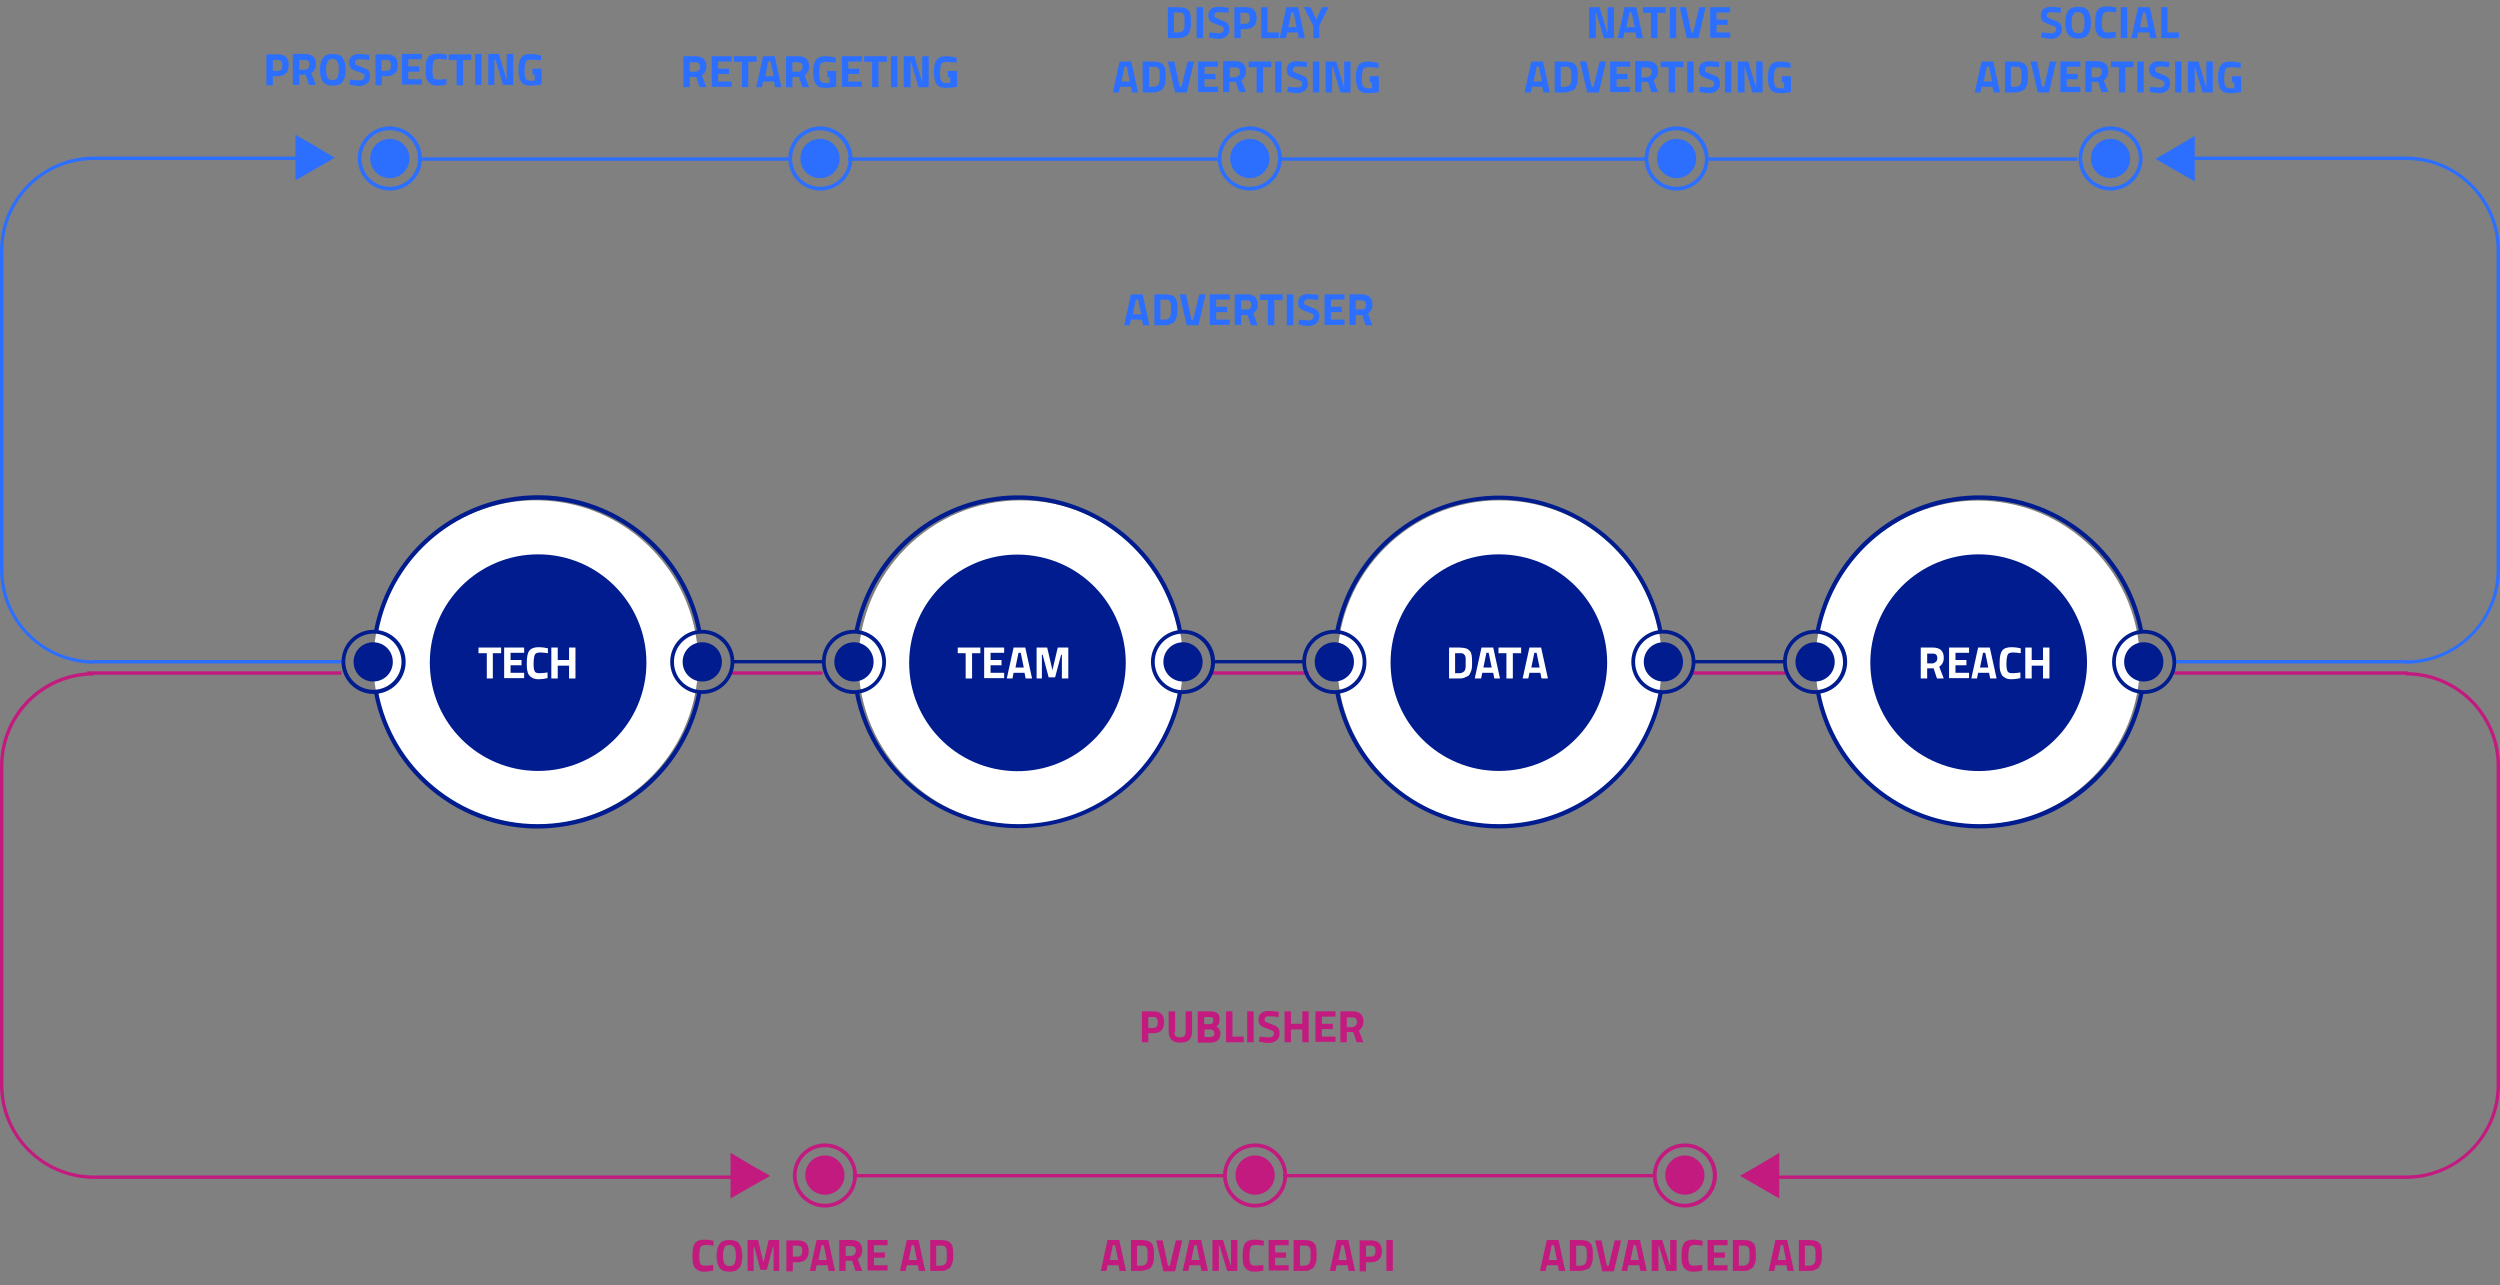 <?xml version="1.0" encoding="utf-8"?>
<!-- Generator: Adobe Illustrator 24.3.0, SVG Export Plug-In . SVG Version: 6.00 Build 0)  -->
<svg version="1.1" id="Ebene_1" xmlns="http://www.w3.org/2000/svg" xmlns:xlink="http://www.w3.org/1999/xlink" x="0px" y="0px"
	 viewBox="0 0 662.5 340.6" style="enable-background:new 0 0 662.5 340.6;" xml:space="preserve">
<rect x="0" y="0" width="662.5" height="340.6" fill="#808080" stroke="none"/>
<style type="text/css">
	.st0{fill:#FFFFFF;}
	.st1{fill:#001C8E;}
	.st2{fill:#2C6FFF;}
	.st3{fill:#C31A7F;}
	.st4{enable-background:new    ;}
</style>
<g id="Ebene_2_1_">
	<g id="Layer_1">
		<ellipse transform="matrix(0.707 -0.707 0.707 0.707 29.338 422.109)" class="st0" cx="524.2" cy="175.6" rx="43" ry="43"/>
		<circle class="st0" cx="397.4" cy="175.6" r="43"/>
		<circle class="st0" cx="270.5" cy="175.6" r="43"/>
		
			<ellipse transform="matrix(7.088901e-02 -0.998 0.998 7.088901e-02 -43.32 304.772)" class="st0" cx="141.9" cy="175.6" rx="43" ry="43"/>
		<circle class="st1" cx="142.6" cy="175.6" r="28.7"/>
		
			<ellipse transform="matrix(0.16 -0.987 0.987 0.16 53.16 413.763)" class="st1" cx="269.7" cy="175.6" rx="28.7" ry="28.7"/>
		<circle class="st1" cx="397.2" cy="175.6" r="28.7"/>
		
			<ellipse transform="matrix(0.383 -0.924 0.924 0.383 161.327 592.723)" class="st1" cx="524.2" cy="175.6" rx="28.7" ry="28.7"/>
		<path class="st2" d="M24.9,175.9C11.2,175.8,0,164.7,0,151V66.4c0-13.7,11.2-24.9,24.9-24.9h57.5v0.9H24.9c-13.3,0-24,10.7-24,24
			V151c0,13.3,10.7,24,24,24V175.9z"/>
		<rect x="194.1" y="174.9" class="st1" width="24.2" height="0.9"/>
		<rect x="321.5" y="174.9" class="st1" width="24.2" height="0.9"/>
		<rect x="448.8" y="174.9" class="st1" width="24.2" height="0.9"/>
		<rect x="576" y="174.9" class="st2" width="61.9" height="0.9"/>
		<rect x="24.5" y="174.9" class="st2" width="66.4" height="0.9"/>
		<rect x="23.1" y="177.9" class="st3" width="67.4" height="0.9"/>
		<rect x="576.2" y="177.9" class="st3" width="61.9" height="0.9"/>
		<rect x="193.9" y="177.9" class="st3" width="24.1" height="0.9"/>
		<rect x="321" y="177.9" class="st3" width="25.8" height="0.9"/>
		<rect x="448" y="177.9" class="st3" width="25.1" height="0.9"/>
		<rect x="110.7" y="41.7" class="st2" width="98.4" height="0.9"/>
		<rect x="224.7" y="41.7" class="st2" width="98.4" height="0.9"/>
		<rect x="338.8" y="41.7" class="st2" width="97.4" height="0.9"/>
		<rect x="452.1" y="41.7" class="st2" width="98.4" height="0.9"/>
		<path class="st2" d="M637.6,175.9v-0.9c13.3,0,24-10.7,24-24V66.4c0-13.3-10.7-24-24-24h-58.3v-0.9h58.3
			c13.7,0,24.9,11.2,24.9,24.9V151C662.4,164.7,651.3,175.8,637.6,175.9z"/>
		<path class="st1" d="M142.5,218.4c-20.7,0-38.5-14.8-42.3-35.1l-1.1,0.2c4.5,24,27.5,39.8,51.5,35.3c18-3.3,32-17.4,35.3-35.3
			l-1.1-0.2C181,203.6,163.3,218.4,142.5,218.4z"/>
		<path class="st1" d="M142.5,132.4c20.7,0,38.5,14.8,42.3,35.1l1.1-0.2c-4.5-24-27.6-39.8-51.5-35.3c-17.9,3.3-32,17.4-35.3,35.3
			l1.1,0.2C104,147.1,121.8,132.4,142.5,132.4z"/>
		<path class="st1" d="M269.9,218.4c-20.7,0-38.5-14.8-42.3-35.2l-1.1,0.2c4.5,24,27.6,39.8,51.5,35.3c17.9-3.3,32-17.4,35.3-35.3
			l-1.1-0.2C308.4,203.6,290.6,218.4,269.9,218.4z"/>
		<path class="st1" d="M269.9,132.4c20.7,0,38.5,14.8,42.3,35.2l1.1-0.2c-4.4-24-27.5-39.8-51.5-35.4c-18,3.3-32,17.4-35.4,35.4
			l1.1,0.2C231.4,147.2,249.2,132.4,269.9,132.4z"/>
		<path class="st1" d="M397.2,218.4c-20.7,0-38.5-14.8-42.3-35.2l-1.1,0.2c4.5,24,27.5,39.8,51.5,35.4c18-3.3,32-17.4,35.4-35.4
			l-1.1-0.2C435.8,203.6,418,218.4,397.2,218.4z"/>
		<path class="st1" d="M397.2,132.4c20.7,0,38.5,14.8,42.3,35.2l1.1-0.2c-4.5-24-27.6-39.8-51.5-35.3c-17.9,3.3-32,17.4-35.3,35.3
			l1.1,0.2C358.7,147.2,376.5,132.4,397.2,132.4z"/>
		<path class="st1" d="M524.6,132.4c20.7,0,38.5,14.8,42.3,35.2l1.1-0.2c-4.4-24-27.5-39.8-51.5-35.4c-18,3.3-32,17.4-35.4,35.4
			l1.1,0.2C486.1,147.2,503.9,132.4,524.6,132.4z"/>
		<path class="st1" d="M524.6,218.4c-20.7,0-38.5-14.8-42.3-35.2l-1.1,0.2c4.4,24,27.5,39.8,51.5,35.4c18-3.3,32-17.4,35.4-35.4
			l-1.1-0.2C563.1,203.6,545.3,218.4,524.6,218.4z"/>
		<path class="st2" d="M108.5,42c0,2.9-2.3,5.2-5.2,5.2c-2.9,0-5.2-2.3-5.2-5.2s2.3-5.2,5.2-5.2c0,0,0,0,0,0
			C106.2,36.8,108.5,39.1,108.5,42C108.5,42,108.5,42,108.5,42z"/>
		<path class="st2" d="M103.3,50.5c-4.7,0-8.5-3.8-8.5-8.5s3.8-8.5,8.5-8.5s8.5,3.8,8.5,8.5C111.9,46.7,108,50.5,103.3,50.5z
			 M103.3,34.5c-4.1,0-7.5,3.3-7.5,7.5c0,4.1,3.3,7.5,7.5,7.5c4.1,0,7.4-3.3,7.5-7.4C110.8,37.9,107.5,34.5,103.3,34.5L103.3,34.5z"
			/>
		<path class="st2" d="M222.5,42c0,2.9-2.3,5.2-5.2,5.2c-2.9,0-5.2-2.3-5.2-5.2c0-2.9,2.3-5.2,5.2-5.2c0,0,0,0,0,0
			C220.2,36.8,222.5,39.1,222.5,42z"/>
		<path class="st2" d="M217.4,50.5c-4.7,0-8.5-3.8-8.5-8.5c0-4.7,3.8-8.5,8.5-8.5c4.7,0,8.5,3.8,8.5,8.5
			C225.9,46.7,222.1,50.5,217.4,50.5z M217.4,34.5c-4.1,0-7.5,3.3-7.5,7.5s3.3,7.5,7.5,7.5c4.1,0,7.5-3.3,7.5-7.4
			C224.8,37.9,221.5,34.6,217.4,34.5L217.4,34.5z"/>
		<path class="st2" d="M336.4,42c0,2.9-2.3,5.2-5.2,5.2S326,44.9,326,42c0-2.9,2.3-5.2,5.2-5.2l0,0C334.1,36.8,336.4,39.1,336.4,42z
			"/>
		<path class="st2" d="M331.2,50.5c-4.7,0-8.5-3.8-8.5-8.5c0-4.7,3.8-8.5,8.5-8.5c4.7,0,8.5,3.8,8.5,8.5
			C339.7,46.7,335.9,50.5,331.2,50.5z M331.2,34.5c-4.1,0-7.5,3.3-7.5,7.5s3.3,7.5,7.5,7.5c4.1,0,7.4-3.3,7.5-7.4
			C338.7,37.9,335.3,34.5,331.2,34.5L331.2,34.5z"/>
		<path class="st2" d="M449.5,42c0,2.9-2.3,5.2-5.2,5.2s-5.2-2.3-5.2-5.2c0-2.9,2.3-5.2,5.2-5.2l0,0C447.2,36.8,449.5,39.1,449.5,42
			z"/>
		<path class="st2" d="M444.3,50.5c-4.7,0-8.5-3.8-8.5-8.5c0-4.7,3.8-8.5,8.5-8.5c4.7,0,8.5,3.8,8.5,8.5
			C452.8,46.7,449,50.5,444.3,50.5z M444.3,34.5c-4.1,0-7.5,3.3-7.5,7.5c0,4.1,3.3,7.5,7.5,7.5c4.1,0,7.5-3.3,7.5-7.4
			C451.7,37.9,448.4,34.6,444.3,34.5L444.3,34.5z"/>
		<path class="st1" d="M104.1,175.4c0,2.9-2.3,5.2-5.2,5.2c-2.9,0-5.2-2.3-5.2-5.2c0-2.9,2.3-5.2,5.2-5.2c0,0,0,0,0,0
			C101.8,170.2,104.1,172.5,104.1,175.4z"/>
		<path class="st1" d="M99,183.9c-4.7,0-8.5-3.8-8.5-8.5s3.8-8.5,8.5-8.5c4.7,0,8.5,3.8,8.5,8.5C107.5,180.1,103.7,183.9,99,183.9z
			 M99,167.9c-4.1,0-7.5,3.3-7.5,7.4s3.3,7.5,7.4,7.5s7.5-3.3,7.5-7.4c0,0,0,0,0,0C106.4,171.3,103.1,167.9,99,167.9L99,167.9z"/>
		<path class="st1" d="M191.3,175.4c0,2.9-2.3,5.2-5.2,5.2s-5.2-2.3-5.2-5.2s2.3-5.2,5.2-5.2h0C189,170.2,191.3,172.5,191.3,175.4z"
			/>
		<path class="st1" d="M186.1,183.9c-4.7,0-8.5-3.8-8.5-8.5c0-4.7,3.8-8.5,8.5-8.5c4.7,0,8.5,3.8,8.5,8.5
			C194.6,180.1,190.8,183.9,186.1,183.9z M186.1,167.9c-4.1,0-7.5,3.3-7.5,7.5s3.3,7.5,7.5,7.5s7.5-3.3,7.5-7.5
			C193.6,171.3,190.2,167.9,186.1,167.9L186.1,167.9z"/>
		<path class="st1" d="M231.5,175.4c0,2.9-2.3,5.2-5.2,5.2c-2.9,0-5.2-2.3-5.2-5.2c0-2.9,2.3-5.2,5.2-5.2c0,0,0,0,0,0
			C229.2,170.2,231.5,172.5,231.5,175.4C231.5,175.4,231.5,175.4,231.5,175.4z"/>
		<path class="st1" d="M226.3,183.9c-4.7,0-8.5-3.8-8.5-8.5c0-4.7,3.8-8.5,8.5-8.5c4.7,0,8.5,3.8,8.5,8.5
			C234.8,180.1,231,183.9,226.3,183.9z M226.3,167.9c-4.1,0-7.5,3.3-7.5,7.5s3.3,7.5,7.5,7.5s7.5-3.3,7.5-7.5
			C233.7,171.3,230.4,167.9,226.3,167.9L226.3,167.9z"/>
		<path class="st1" d="M318.7,175.4c0,2.9-2.3,5.2-5.2,5.2c-2.9,0-5.2-2.3-5.2-5.2c0-2.9,2.3-5.2,5.2-5.2c0,0,0,0,0,0
			C316.3,170.2,318.7,172.5,318.7,175.4z"/>
		<path class="st1" d="M313.5,183.9c-4.7,0-8.5-3.8-8.5-8.5s3.8-8.5,8.5-8.5c4.7,0,8.5,3.8,8.5,8.5c0,0,0,0,0,0
			C322,180.1,318.2,183.9,313.5,183.9z M313.5,167.9c-4.1,0-7.5,3.3-7.5,7.5c0,4.1,3.3,7.5,7.4,7.5c4.1,0,7.5-3.3,7.5-7.4
			c0,0,0,0,0,0C320.9,171.3,317.6,167.9,313.5,167.9L313.5,167.9z"/>
		<path class="st1" d="M358.8,175.4c0,2.9-2.3,5.2-5.2,5.2s-5.2-2.3-5.2-5.2c0-2.9,2.3-5.2,5.2-5.2l0,0
			C356.5,170.2,358.8,172.5,358.8,175.4z"/>
		<path class="st1" d="M353.6,183.9c-4.7,0-8.5-3.8-8.5-8.5s3.8-8.5,8.5-8.5c4.7,0,8.5,3.8,8.5,8.5c0,0,0,0,0,0
			C362.2,180.1,358.4,183.9,353.6,183.9z M353.6,167.9c-4.1,0-7.5,3.3-7.5,7.5c0,4.1,3.3,7.5,7.5,7.5c4.1,0,7.5-3.3,7.5-7.5l0,0
			C361.1,171.3,357.8,167.9,353.6,167.9L353.6,167.9z"/>
		<path class="st1" d="M446,175.4c0,2.9-2.3,5.2-5.2,5.2s-5.2-2.3-5.2-5.2c0-2.9,2.3-5.2,5.2-5.2l0,0
			C443.7,170.2,446,172.5,446,175.4z"/>
		<path class="st1" d="M440.8,183.9c-4.7,0-8.5-3.8-8.5-8.5s3.8-8.5,8.5-8.5c4.7,0,8.5,3.8,8.5,8.5c0,0,0,0,0,0
			C449.3,180.1,445.5,183.9,440.8,183.9z M440.8,167.9c-4.1,0-7.5,3.3-7.5,7.5c0,4.1,3.3,7.5,7.5,7.5c4.1,0,7.5-3.3,7.5-7.5l0,0
			C448.3,171.3,444.9,167.9,440.8,167.9L440.8,167.9z"/>
		<path class="st1" d="M486.2,175.4c0,2.9-2.3,5.2-5.2,5.2s-5.2-2.3-5.2-5.2c0-2.9,2.3-5.2,5.2-5.2l0,0
			C483.9,170.2,486.2,172.5,486.2,175.4z"/>
		<path class="st1" d="M481,183.9c-4.7,0-8.5-3.8-8.5-8.5s3.8-8.5,8.5-8.5c4.7,0,8.5,3.8,8.5,8.5c0,0,0,0,0,0
			C489.5,180.1,485.7,183.9,481,183.9z M481,167.9c-4.1,0-7.5,3.3-7.5,7.5c0,4.1,3.3,7.5,7.4,7.5c4.1,0,7.5-3.3,7.5-7.4c0,0,0,0,0,0
			C488.4,171.3,485.1,167.9,481,167.9L481,167.9z"/>
		<path class="st1" d="M573.3,175.4c0,2.9-2.3,5.2-5.2,5.2s-5.2-2.3-5.2-5.2s2.3-5.2,5.2-5.2l0,0C571,170.2,573.3,172.5,573.3,175.4
			z"/>
		<path class="st1" d="M568.2,183.9c-4.7,0-8.5-3.8-8.5-8.5c0-4.7,3.8-8.5,8.5-8.5c4.7,0,8.5,3.8,8.5,8.5
			C576.7,180.1,572.9,183.9,568.2,183.9z M568.2,167.9c-4.1,0-7.5,3.3-7.5,7.5c0,4.1,3.3,7.5,7.5,7.5c4.1,0,7.5-3.3,7.5-7.4
			c0,0,0,0,0,0C575.6,171.3,572.3,167.9,568.2,167.9L568.2,167.9z"/>
		<path class="st2" d="M564.5,42c0,2.9-2.3,5.2-5.2,5.2s-5.2-2.3-5.2-5.2c0-2.9,2.3-5.2,5.2-5.2c0,0,0,0,0,0
			C562.2,36.8,564.5,39.1,564.5,42C564.5,42,564.5,42,564.5,42z"/>
		<path class="st2" d="M559.3,50.5c-4.7,0-8.5-3.8-8.5-8.5c0-4.7,3.8-8.5,8.5-8.5c4.7,0,8.5,3.8,8.5,8.5
			C567.8,46.7,564,50.5,559.3,50.5z M559.3,34.5c-4.1,0-7.5,3.3-7.5,7.5c0,4.1,3.3,7.5,7.5,7.5c4.1,0,7.4-3.3,7.5-7.4
			C566.8,37.9,563.4,34.5,559.3,34.5L559.3,34.5z"/>
		<path class="st3" d="M24.9,178.1C11.1,178.1,0,189.2,0,203v84.5c0,13.7,11.2,24.9,24.9,24.9h169.5v-0.9H24.9
			c-13.3,0-24-10.7-24-24V203c0-13.3,10.7-24,24-24V178.1z"/>
		<path class="st3" d="M637.6,178.1v0.9c13.3,0,24,10.7,24,24v84.5c0,13.3-10.7,24-24,24H468.3v0.9h169.3
			c13.7,0,24.9-11.2,24.9-24.9V203C662.5,189.2,651.3,178.1,637.6,178.1z"/>
		<g class="st4">
			<path class="st0" d="M510.7,177.1v2.7H509v-8.2h3.2c1.9,0,2.9,0.9,2.9,2.7c0,1.1-0.4,1.8-1.2,2.4l1.2,3.1h-1.8l-0.9-2.7H510.7z
				 M513.1,175.3c0.2-0.2,0.3-0.6,0.3-0.9s-0.1-0.7-0.3-0.9c-0.2-0.2-0.5-0.3-0.9-0.3h-1.5v2.6h1.5
				C512.6,175.7,512.9,175.5,513.1,175.3z"/>
			<path class="st0" d="M516.5,179.8v-8.2h5.3v1.4h-3.6v1.9h2.9v1.4h-2.9v2h3.6v1.4H516.5z"/>
		</g>
		<g class="st4">
			<path class="st0" d="M522.4,179.8l1.8-8.2h3.1l1.8,8.2h-1.7l-0.3-1.5h-2.9l-0.3,1.5H522.4z M525.5,173l-0.8,3.9h2.2l-0.8-3.9
				H525.5z"/>
		</g>
		<g class="st4">
			<path class="st0" d="M535.4,179.7c-0.8,0.2-1.6,0.3-2.3,0.3s-1.2-0.1-1.6-0.3s-0.7-0.4-1-0.8c-0.2-0.4-0.4-0.8-0.5-1.3
				c-0.1-0.5-0.1-1.1-0.1-1.9c0-1.6,0.2-2.7,0.7-3.3c0.4-0.6,1.3-0.9,2.5-0.9c0.7,0,1.5,0.1,2.4,0.3l0,1.3c-0.8-0.1-1.5-0.2-2-0.2
				c-0.5,0-0.9,0.1-1.1,0.2s-0.4,0.4-0.5,0.8c-0.1,0.4-0.2,1.1-0.2,2c0,0.9,0.1,1.6,0.3,2c0.2,0.4,0.7,0.5,1.3,0.5s1.4-0.1,2.1-0.2
				L535.4,179.7z"/>
			<path class="st0" d="M541.4,179.8v-3.4h-3v3.4h-1.7v-8.2h1.7v3.3h3v-3.3h1.7v8.2H541.4z"/>
		</g>
		<g class="st4">
			<path class="st0" d="M386.7,179.8H384v-8.2h2.7c0.7,0,1.3,0.1,1.7,0.2c0.5,0.1,0.8,0.4,1.1,0.7s0.4,0.7,0.5,1.2
				c0.1,0.5,0.1,1.1,0.1,1.8s0,1.3-0.1,1.8s-0.3,0.9-0.5,1.3s-0.6,0.7-1.1,0.8C388,179.7,387.4,179.8,386.7,179.8z M388.4,176.6
				c0-0.3,0-0.6,0-1.1s0-0.8,0-1.1c0-0.3-0.1-0.5-0.2-0.7s-0.3-0.4-0.5-0.5c-0.2-0.1-0.6-0.1-1-0.1h-1.1v5.3h1.1
				c0.6,0,1-0.2,1.3-0.5C388.2,177.7,388.4,177.2,388.4,176.6z"/>
		</g>
		<g class="st4">
			<path class="st0" d="M390.8,179.8l1.8-8.2h3.1l1.8,8.2H396l-0.3-1.5h-2.9l-0.3,1.5H390.8z M393.9,173l-0.8,3.9h2.2l-0.8-3.9
				H393.9z"/>
			<path class="st0" d="M397.1,173.1v-1.5h6v1.5h-2.2v6.7h-1.7v-6.7H397.1z"/>
		</g>
		<g class="st4">
			<path class="st0" d="M403.5,179.8l1.8-8.2h3.1l1.8,8.2h-1.7l-0.3-1.5h-2.9l-0.3,1.5H403.5z M406.6,173l-0.8,3.9h2.2l-0.8-3.9
				H406.6z"/>
		</g>
		<g class="st4">
			<path class="st2" d="M297.9,86.2l1.8-8.2h3.1l1.8,8.2h-1.7l-0.3-1.5h-2.9l-0.3,1.5H297.9z M301,79.4l-0.8,3.9h2.2l-0.8-3.9H301z"
				/>
		</g>
		<g class="st4">
			<path class="st2" d="M308.6,86.2h-2.7V78h2.7c0.7,0,1.3,0.1,1.7,0.2c0.5,0.1,0.8,0.4,1.1,0.7s0.4,0.7,0.5,1.2s0.1,1.1,0.1,1.8
				s0,1.3-0.1,1.8c-0.1,0.5-0.3,0.9-0.5,1.3c-0.2,0.4-0.6,0.7-1.1,0.8C309.9,86.1,309.3,86.2,308.6,86.2z M310.3,82.9
				c0-0.3,0-0.6,0-1.1s0-0.8,0-1.1c0-0.3-0.1-0.5-0.2-0.7s-0.3-0.4-0.5-0.5s-0.6-0.1-1-0.1h-1.1v5.3h1.1c0.6,0,1-0.2,1.3-0.5
				C310.1,84,310.2,83.6,310.3,82.9z"/>
		</g>
		<g class="st4">
			<path class="st2" d="M317.8,78h1.7l-1.9,8.2h-3.1l-1.9-8.2h1.7l1.4,6.7h0.5L317.8,78z"/>
			<path class="st2" d="M320.6,86.2V78h5.3v1.4h-3.6v1.9h2.9v1.4h-2.9v2h3.6v1.4H320.6z"/>
			<path class="st2" d="M328.9,83.4v2.7h-1.7V78h3.2c1.9,0,2.9,0.9,2.9,2.7c0,1.1-0.4,1.8-1.2,2.4l1.2,3.1h-1.8l-0.9-2.7H328.9z
				 M331.3,81.7c0.2-0.2,0.3-0.6,0.3-0.9s-0.1-0.7-0.3-0.9c-0.2-0.2-0.5-0.3-0.9-0.3h-1.5V82h1.5C330.8,82,331.1,81.9,331.3,81.7z"
				/>
			<path class="st2" d="M333.9,79.5V78h6v1.5h-2.2v6.7h-1.7v-6.7H333.9z"/>
			<path class="st2" d="M341,86.2V78h1.7v8.2H341z"/>
			<path class="st2" d="M346.9,79.3c-0.9,0-1.3,0.3-1.3,0.9c0,0.3,0.1,0.5,0.3,0.6c0.2,0.1,0.7,0.3,1.5,0.6c0.8,0.3,1.4,0.5,1.7,0.9
				c0.3,0.3,0.5,0.8,0.5,1.5c0,0.9-0.3,1.5-0.8,1.9c-0.5,0.4-1.2,0.7-2,0.7c-0.6,0-1.4-0.1-2.3-0.3l-0.4-0.1l0.2-1.3
				c1.1,0.1,1.9,0.2,2.5,0.2c0.8,0,1.3-0.4,1.3-1.1c0-0.3-0.1-0.5-0.3-0.6c-0.2-0.1-0.6-0.3-1.2-0.5c-0.9-0.3-1.6-0.6-2-0.9
				c-0.4-0.4-0.6-0.9-0.6-1.5c0-0.8,0.2-1.4,0.7-1.8c0.5-0.4,1.2-0.6,2-0.6c0.6,0,1.3,0.1,2.3,0.2l0.4,0.1l-0.1,1.3
				C348.2,79.4,347.4,79.3,346.9,79.3z"/>
			<path class="st2" d="M351,86.2V78h5.3v1.4h-3.6v1.9h2.9v1.4h-2.9v2h3.6v1.4H351z"/>
			<path class="st2" d="M359.3,83.4v2.7h-1.7V78h3.2c1.9,0,2.9,0.9,2.9,2.7c0,1.1-0.4,1.8-1.2,2.4l1.2,3.1h-1.8l-0.9-2.7H359.3z
				 M361.7,81.7c0.2-0.2,0.3-0.6,0.3-0.9s-0.1-0.7-0.3-0.9c-0.2-0.2-0.5-0.3-0.9-0.3h-1.5V82h1.5C361.2,82,361.5,81.9,361.7,81.7z"
				/>
		</g>
		<g class="st4">
			<path class="st3" d="M305.6,273.8h-1.3v2.4h-1.7V268h3c1.9,0,2.9,0.9,2.9,2.8c0,1-0.2,1.7-0.7,2.2
				C307.3,273.6,306.5,273.8,305.6,273.8z M304.3,272.4h1.3c0.8,0,1.2-0.5,1.2-1.5c0-0.5-0.1-0.9-0.3-1.1c-0.2-0.2-0.5-0.3-0.9-0.3
				h-1.3V272.4z"/>
			<path class="st3" d="M311.2,273.5c0,1,0.5,1.4,1.5,1.4c1,0,1.5-0.5,1.5-1.4V268h1.7v5.4c0,1-0.3,1.7-0.8,2.2
				c-0.5,0.5-1.3,0.7-2.3,0.7s-1.8-0.2-2.3-0.7c-0.5-0.5-0.8-1.2-0.8-2.2V268h1.7V273.5z"/>
			<path class="st3" d="M317.5,268h3.2c0.8,0,1.5,0.2,1.9,0.5c0.4,0.3,0.6,0.9,0.6,1.7c0,0.5-0.1,0.8-0.2,1.1
				c-0.1,0.3-0.4,0.5-0.7,0.7c0.4,0.2,0.6,0.4,0.8,0.7c0.2,0.3,0.3,0.7,0.3,1.2c0,0.8-0.2,1.4-0.7,1.8c-0.5,0.4-1.1,0.6-2,0.6h-3.3
				V268z M320.6,269.5h-1.5v1.9h1.5c0.6,0,0.9-0.3,0.9-1C321.6,269.8,321.3,269.5,320.6,269.5z M320.7,272.8h-1.5v2h1.5
				c0.4,0,0.6-0.1,0.8-0.2c0.2-0.1,0.3-0.4,0.3-0.8C321.7,273.1,321.4,272.8,320.7,272.8z"/>
			<path class="st3" d="M329.5,276.2h-4.6V268h1.7v6.7h3V276.2z"/>
			<path class="st3" d="M330.5,276.2V268h1.7v8.2H330.5z"/>
			<path class="st3" d="M336.4,269.3c-0.9,0-1.3,0.3-1.3,0.9c0,0.3,0.1,0.5,0.3,0.6c0.2,0.1,0.7,0.3,1.5,0.6
				c0.8,0.3,1.4,0.5,1.7,0.9c0.3,0.3,0.5,0.8,0.5,1.5c0,0.9-0.3,1.5-0.8,1.9c-0.5,0.4-1.2,0.7-2,0.7c-0.6,0-1.4-0.1-2.3-0.3
				l-0.4-0.1l0.2-1.3c1.1,0.1,1.9,0.2,2.5,0.2c0.8,0,1.3-0.4,1.3-1.1c0-0.3-0.1-0.5-0.3-0.6c-0.2-0.1-0.6-0.3-1.2-0.5
				c-0.9-0.3-1.6-0.6-2-0.9c-0.4-0.4-0.6-0.9-0.6-1.5c0-0.8,0.2-1.4,0.7-1.8c0.5-0.4,1.2-0.6,2-0.6c0.6,0,1.3,0.1,2.3,0.2l0.4,0.1
				l-0.1,1.3C337.7,269.4,336.9,269.3,336.4,269.3z"/>
			<path class="st3" d="M345.1,276.2v-3.4h-3v3.4h-1.7V268h1.7v3.3h3V268h1.7v8.2H345.1z"/>
			<path class="st3" d="M348.6,276.2V268h5.3v1.4h-3.6v1.9h2.9v1.4h-2.9v2h3.6v1.4H348.6z"/>
			<path class="st3" d="M356.9,273.5v2.7h-1.7V268h3.2c1.9,0,2.9,0.9,2.9,2.7c0,1.1-0.4,1.8-1.2,2.4l1.2,3.1h-1.8l-0.9-2.7H356.9z
				 M359.3,271.7c0.2-0.2,0.3-0.6,0.3-0.9s-0.1-0.7-0.3-0.9c-0.2-0.2-0.5-0.3-0.9-0.3h-1.5v2.6h1.5
				C358.8,272.1,359.1,271.9,359.3,271.7z"/>
		</g>
		<g class="st4">
			<path class="st2" d="M182.8,20.4v2.7h-1.7v-8.2h3.2c1.9,0,2.9,0.9,2.9,2.7c0,1.1-0.4,1.8-1.2,2.4l1.2,3.1h-1.8l-0.9-2.7H182.8z
				 M185.2,18.6c0.2-0.2,0.3-0.6,0.3-0.9s-0.1-0.7-0.3-0.9c-0.2-0.2-0.5-0.3-0.9-0.3h-1.5V19h1.5C184.8,19,185,18.8,185.2,18.6z"/>
			<path class="st2" d="M188.6,23.1v-8.2h5.3v1.4h-3.6v1.9h2.9v1.4h-2.9v2h3.6v1.4H188.6z"/>
		</g>
		<g class="st4">
			<path class="st2" d="M194.5,16.4v-1.5h6v1.5h-2.2v6.7h-1.7v-6.7H194.5z"/>
		</g>
		<g class="st4">
			<path class="st2" d="M200.4,23.1l1.8-8.2h3.1l1.8,8.2h-1.7l-0.3-1.5h-2.9l-0.3,1.5H200.4z M203.6,16.3l-0.8,3.9h2.2l-0.8-3.9
				H203.6z"/>
			<path class="st2" d="M210,20.4v2.7h-1.7v-8.2h3.2c1.9,0,2.9,0.9,2.9,2.7c0,1.1-0.4,1.8-1.2,2.4l1.2,3.1h-1.8l-0.9-2.7H210z
				 M212.4,18.6c0.2-0.2,0.3-0.6,0.3-0.9s-0.1-0.7-0.3-0.9c-0.2-0.2-0.5-0.3-0.9-0.3H210V19h1.5C211.9,19,212.2,18.8,212.4,18.6z"/>
			<path class="st2" d="M219.2,20.2v-1.4h2.4V23c-1.1,0.2-2.1,0.3-2.8,0.3c-1.3,0-2.1-0.3-2.6-1c-0.5-0.7-0.7-1.8-0.7-3.2
				c0-1.5,0.2-2.5,0.7-3.2c0.5-0.7,1.3-1,2.5-1c0.7,0,1.5,0.1,2.4,0.3l0.4,0.1l0,1.3c-1-0.1-1.7-0.2-2.4-0.2s-1,0.1-1.3,0.2
				s-0.4,0.4-0.5,0.8c-0.1,0.4-0.2,1.1-0.2,2s0.1,1.6,0.3,2c0.2,0.4,0.7,0.6,1.4,0.6l1,0v-1.6H219.2z"/>
			<path class="st2" d="M223.1,23.1v-8.2h5.3v1.4h-3.6v1.9h2.9v1.4h-2.9v2h3.6v1.4H223.1z"/>
			<path class="st2" d="M229,16.4v-1.5h6v1.5h-2.2v6.7h-1.7v-6.7H229z"/>
			<path class="st2" d="M236.1,23.1v-8.2h1.7v8.2H236.1z"/>
			<path class="st2" d="M239.5,23.1v-8.2h2.8l2,6.7h0.1v-6.7h1.7v8.2h-2.7l-2-6.7h-0.1v6.7H239.5z"/>
			<path class="st2" d="M251.2,20.2v-1.4h2.4V23c-1.1,0.2-2.1,0.3-2.8,0.3c-1.3,0-2.1-0.3-2.6-1c-0.5-0.7-0.7-1.8-0.7-3.2
				c0-1.5,0.2-2.5,0.7-3.2c0.5-0.7,1.3-1,2.5-1c0.7,0,1.5,0.1,2.4,0.3l0.4,0.1l0,1.3c-1-0.1-1.7-0.2-2.4-0.2s-1,0.1-1.3,0.2
				s-0.4,0.4-0.5,0.8c-0.1,0.4-0.2,1.1-0.2,2s0.1,1.6,0.3,2c0.2,0.4,0.7,0.6,1.4,0.6l1,0v-1.6H251.2z"/>
		</g>
		<g class="st4">
			<path class="st2" d="M73.6,20.2h-1.3v2.4h-1.7v-8.2h3c1.9,0,2.9,0.9,2.9,2.8c0,1-0.2,1.7-0.7,2.2C75.3,19.9,74.5,20.2,73.6,20.2z
				 M72.3,18.8h1.3c0.8,0,1.2-0.5,1.2-1.5c0-0.5-0.1-0.9-0.3-1.1c-0.2-0.2-0.5-0.3-0.9-0.3h-1.3V18.8z"/>
			<path class="st2" d="M79.3,19.8v2.7h-1.7v-8.2h3.2c1.9,0,2.9,0.9,2.9,2.7c0,1.1-0.4,1.8-1.2,2.4l1.2,3.1h-1.8l-0.9-2.7H79.3z
				 M81.7,18c0.2-0.2,0.3-0.6,0.3-0.9s-0.1-0.7-0.3-0.9c-0.2-0.2-0.5-0.3-0.9-0.3h-1.5v2.6h1.5C81.2,18.4,81.5,18.3,81.7,18z"/>
			<path class="st2" d="M90.8,21.7c-0.5,0.7-1.4,1-2.6,1c-1.2,0-2.1-0.3-2.6-1c-0.5-0.7-0.8-1.7-0.8-3.2s0.3-2.5,0.8-3.2
				c0.5-0.7,1.4-1,2.6-1c1.2,0,2.1,0.3,2.6,1c0.5,0.7,0.8,1.8,0.8,3.2S91.3,21,90.8,21.7z M86.8,20.6c0.2,0.4,0.7,0.6,1.3,0.6
				s1.1-0.2,1.3-0.6s0.4-1.1,0.4-2.1s-0.1-1.7-0.4-2.2c-0.2-0.4-0.7-0.7-1.3-0.7c-0.6,0-1.1,0.2-1.3,0.7c-0.2,0.4-0.4,1.2-0.4,2.2
				S86.6,20.2,86.8,20.6z"/>
			<path class="st2" d="M95.4,15.7c-0.9,0-1.3,0.3-1.3,0.9c0,0.3,0.1,0.5,0.3,0.6c0.2,0.1,0.7,0.3,1.5,0.6c0.8,0.3,1.4,0.5,1.7,0.9
				s0.5,0.8,0.5,1.5c0,0.9-0.3,1.5-0.8,1.9c-0.5,0.4-1.2,0.7-2,0.7c-0.6,0-1.4-0.1-2.3-0.3l-0.4-0.1l0.2-1.3
				c1.1,0.1,1.9,0.2,2.5,0.2c0.8,0,1.3-0.4,1.3-1.1c0-0.3-0.1-0.5-0.3-0.6c-0.2-0.1-0.6-0.3-1.2-0.5c-0.9-0.3-1.6-0.6-2-0.9
				c-0.4-0.4-0.6-0.9-0.6-1.5c0-0.8,0.2-1.4,0.7-1.8c0.5-0.4,1.2-0.6,2-0.6c0.6,0,1.3,0.1,2.3,0.2l0.4,0.1l-0.1,1.3
				C96.7,15.8,95.9,15.7,95.4,15.7z"/>
			<path class="st2" d="M102.5,20.2h-1.3v2.4h-1.7v-8.2h3c1.9,0,2.9,0.9,2.9,2.8c0,1-0.2,1.7-0.7,2.2
				C104.1,19.9,103.4,20.2,102.5,20.2z M101.1,18.8h1.3c0.8,0,1.2-0.5,1.2-1.5c0-0.5-0.1-0.9-0.3-1.1c-0.2-0.2-0.5-0.3-0.9-0.3h-1.3
				V18.8z"/>
		</g>
		<g class="st4">
			<path class="st2" d="M106.5,22.5v-8.2h5.3v1.4h-3.6v1.9h2.9v1.4h-2.9v2h3.6v1.4H106.5z"/>
		</g>
		<g class="st4">
			<path class="st2" d="M118.3,22.4c-0.8,0.2-1.6,0.3-2.3,0.3c-0.7,0-1.2-0.1-1.6-0.3c-0.4-0.2-0.7-0.4-1-0.8s-0.4-0.8-0.5-1.3
				c-0.1-0.5-0.1-1.1-0.1-1.9c0-1.6,0.2-2.7,0.7-3.3s1.3-0.9,2.5-0.9c0.7,0,1.5,0.1,2.4,0.3l0,1.3c-0.8-0.1-1.5-0.2-2-0.2
				s-0.9,0.1-1.1,0.2c-0.2,0.1-0.4,0.4-0.5,0.8c-0.1,0.4-0.2,1.1-0.2,2c0,0.9,0.1,1.6,0.3,2c0.2,0.4,0.7,0.5,1.3,0.5
				s1.4-0.1,2.1-0.2L118.3,22.4z"/>
			<path class="st2" d="M118.9,15.9v-1.5h6v1.5h-2.2v6.7h-1.7v-6.7H118.9z"/>
			<path class="st2" d="M125.9,22.5v-8.2h1.7v8.2H125.9z"/>
			<path class="st2" d="M129.4,22.5v-8.2h2.8l2,6.7h0.1v-6.7h1.7v8.2h-2.7l-2-6.7H131v6.7H129.4z"/>
			<path class="st2" d="M141.1,19.6v-1.4h2.4v4.2c-1.1,0.2-2.1,0.3-2.8,0.3c-1.3,0-2.1-0.3-2.6-1s-0.7-1.8-0.7-3.2
				c0-1.5,0.2-2.5,0.7-3.2c0.5-0.7,1.3-1,2.5-1c0.7,0,1.5,0.1,2.4,0.3l0.4,0.1l0,1.3c-1-0.1-1.7-0.2-2.4-0.2c-0.6,0-1,0.1-1.3,0.2
				s-0.4,0.4-0.5,0.8c-0.1,0.4-0.2,1.1-0.2,2s0.1,1.6,0.3,2c0.2,0.4,0.7,0.6,1.4,0.6l1,0v-1.6H141.1z"/>
		</g>
		<g class="st4">
			<path class="st2" d="M312.2,10.1h-2.7V1.9h2.7c0.7,0,1.3,0.1,1.7,0.2c0.5,0.1,0.8,0.4,1.1,0.7s0.4,0.7,0.5,1.2s0.1,1.1,0.1,1.8
				s0,1.3-0.1,1.8c-0.1,0.5-0.3,0.9-0.5,1.3c-0.2,0.4-0.6,0.7-1.1,0.8C313.5,10,312.9,10.1,312.2,10.1z M313.9,6.8
				c0-0.3,0-0.6,0-1.1s0-0.8,0-1.1c0-0.3-0.1-0.5-0.2-0.7s-0.3-0.4-0.5-0.5s-0.6-0.1-1-0.1h-1.1v5.3h1.1c0.6,0,1-0.2,1.3-0.5
				C313.7,7.9,313.9,7.5,313.9,6.8z"/>
			<path class="st2" d="M317.1,10.1V1.9h1.7v8.2H317.1z"/>
			<path class="st2" d="M323.1,3.2c-0.9,0-1.3,0.3-1.3,0.9c0,0.3,0.1,0.5,0.3,0.6c0.2,0.1,0.7,0.3,1.5,0.6c0.8,0.3,1.4,0.5,1.7,0.9
				s0.5,0.8,0.5,1.5c0,0.9-0.3,1.5-0.8,1.9c-0.5,0.4-1.2,0.7-2,0.7c-0.6,0-1.4-0.1-2.3-0.3l-0.4-0.1l0.2-1.3
				c1.1,0.1,1.9,0.2,2.5,0.2c0.8,0,1.3-0.4,1.3-1.1c0-0.3-0.1-0.5-0.3-0.6c-0.2-0.1-0.6-0.3-1.2-0.5c-0.9-0.3-1.6-0.6-2-0.9
				c-0.4-0.4-0.6-0.9-0.6-1.5c0-0.8,0.2-1.4,0.7-1.8c0.5-0.4,1.2-0.6,2-0.6c0.6,0,1.3,0.1,2.3,0.2l0.4,0.1l-0.1,1.3
				C324.3,3.3,323.5,3.2,323.1,3.2z"/>
			<path class="st2" d="M330.1,7.7h-1.3v2.4h-1.7V1.9h3c1.9,0,2.9,0.9,2.9,2.8c0,1-0.2,1.7-0.7,2.2C331.7,7.5,331,7.7,330.1,7.7z
				 M328.7,6.3h1.3c0.8,0,1.2-0.5,1.2-1.5c0-0.5-0.1-0.9-0.3-1.1c-0.2-0.2-0.5-0.3-0.9-0.3h-1.3V6.3z"/>
			<path class="st2" d="M338.8,10.1h-4.6V1.9h1.7v6.7h3V10.1z"/>
		</g>
		<g class="st4">
			<path class="st2" d="M339.1,10.1l1.8-8.2h3.1l1.8,8.2h-1.7L344,8.6h-2.9l-0.3,1.5H339.1z M342.2,3.3l-0.8,3.9h2.2l-0.8-3.9H342.2
				z"/>
		</g>
		<g class="st4">
			<path class="st2" d="M349.7,10.1H348V6.8l-2.5-4.9h1.8l1.5,3.3l1.5-3.3h1.8l-2.5,4.9V10.1z"/>
		</g>
		<g class="st4">
			<path class="st2" d="M294.9,24.5l1.8-8.2h3.1l1.8,8.2H300l-0.3-1.5h-2.9l-0.3,1.5H294.9z M298,17.7l-0.8,3.9h2.2l-0.8-3.9H298z"
				/>
		</g>
		<g class="st4">
			<path class="st2" d="M305.5,24.5h-2.7v-8.2h2.7c0.7,0,1.3,0.1,1.7,0.2c0.5,0.1,0.8,0.4,1.1,0.7s0.4,0.7,0.5,1.2s0.1,1.1,0.1,1.8
				s0,1.3-0.1,1.8c-0.1,0.5-0.3,0.9-0.5,1.3c-0.2,0.4-0.6,0.7-1.1,0.8C306.8,24.4,306.2,24.5,305.5,24.5z M307.3,21.2
				c0-0.3,0-0.6,0-1.1s0-0.8,0-1.1c0-0.3-0.1-0.5-0.2-0.7s-0.3-0.4-0.5-0.5s-0.6-0.1-1-0.1h-1.1V23h1.1c0.6,0,1-0.2,1.3-0.5
				C307.1,22.3,307.2,21.9,307.3,21.2z"/>
		</g>
		<g class="st4">
			<path class="st2" d="M314.7,16.3h1.7l-1.9,8.2h-3.1l-1.9-8.2h1.7l1.4,6.7h0.5L314.7,16.3z"/>
			<path class="st2" d="M317.5,24.5v-8.2h5.3v1.4h-3.6v1.9h2.9v1.4h-2.9v2h3.6v1.4H317.5z"/>
			<path class="st2" d="M325.8,21.7v2.7h-1.7v-8.2h3.2c1.9,0,2.9,0.9,2.9,2.7c0,1.1-0.4,1.8-1.2,2.4l1.2,3.1h-1.8l-0.9-2.7H325.8z
				 M328.3,20c0.2-0.2,0.3-0.6,0.3-0.9s-0.1-0.7-0.3-0.9c-0.2-0.2-0.5-0.3-0.9-0.3h-1.5v2.6h1.5C327.8,20.3,328.1,20.2,328.3,20z"/>
			<path class="st2" d="M330.9,17.8v-1.5h6v1.5h-2.2v6.7h-1.7v-6.7H330.9z"/>
			<path class="st2" d="M337.9,24.5v-8.2h1.7v8.2H337.9z"/>
			<path class="st2" d="M343.9,17.6c-0.9,0-1.3,0.3-1.3,0.9c0,0.3,0.1,0.5,0.3,0.6c0.2,0.1,0.7,0.3,1.5,0.6c0.8,0.3,1.4,0.5,1.7,0.9
				c0.3,0.3,0.5,0.8,0.5,1.5c0,0.9-0.3,1.5-0.8,1.9c-0.5,0.4-1.2,0.7-2,0.7c-0.6,0-1.4-0.1-2.3-0.3l-0.4-0.1l0.2-1.3
				c1.1,0.1,1.9,0.2,2.5,0.2c0.8,0,1.3-0.4,1.3-1.1c0-0.3-0.1-0.5-0.3-0.6c-0.2-0.1-0.6-0.3-1.2-0.5c-0.9-0.3-1.6-0.6-2-0.9
				c-0.4-0.4-0.6-0.9-0.6-1.5c0-0.8,0.2-1.4,0.7-1.8c0.5-0.4,1.2-0.6,2-0.6c0.6,0,1.3,0.1,2.3,0.2l0.4,0.1l-0.1,1.3
				C345.1,17.7,344.3,17.6,343.9,17.6z"/>
			<path class="st2" d="M347.9,24.5v-8.2h1.7v8.2H347.9z"/>
			<path class="st2" d="M351.3,24.5v-8.2h2.8l2,6.7h0.1v-6.7h1.7v8.2h-2.7l-2-6.7H353v6.7H351.3z"/>
			<path class="st2" d="M363,21.6v-1.4h2.4v4.2c-1.1,0.2-2.1,0.3-2.8,0.3c-1.3,0-2.1-0.3-2.6-1c-0.5-0.7-0.7-1.8-0.7-3.2
				c0-1.5,0.2-2.5,0.7-3.2c0.5-0.7,1.3-1,2.5-1c0.7,0,1.5,0.1,2.4,0.3l0.4,0.1l0,1.3c-1-0.1-1.7-0.2-2.4-0.2s-1,0.1-1.3,0.2
				s-0.4,0.4-0.5,0.8c-0.1,0.4-0.2,1.1-0.2,2s0.1,1.6,0.3,2c0.2,0.4,0.7,0.6,1.4,0.6l1,0v-1.6H363z"/>
		</g>
		<g class="st4">
			<path class="st2" d="M421.1,10.1V1.9h2.8l2,6.7h0.1V1.9h1.7v8.2h-2.7l-2-6.7h-0.1v6.7H421.1z"/>
		</g>
		<g class="st4">
			<path class="st2" d="M428.7,10.1l1.8-8.2h3.1l1.8,8.2h-1.7l-0.3-1.5h-2.9l-0.3,1.5H428.7z M431.8,3.3L431,7.2h2.2l-0.8-3.9H431.8
				z"/>
		</g>
		<g class="st4">
			<path class="st2" d="M435.4,3.4V1.9h6v1.5h-2.2v6.7h-1.7V3.4H435.4z"/>
			<path class="st2" d="M442.5,10.1V1.9h1.7v8.2H442.5z"/>
			<path class="st2" d="M450.3,1.9h1.7l-1.9,8.2h-3.1l-1.9-8.2h1.7l1.4,6.7h0.5L450.3,1.9z"/>
			<path class="st2" d="M453.2,10.1V1.9h5.3v1.4h-3.6v1.9h2.9v1.4h-2.9v2h3.6v1.4H453.2z"/>
		</g>
		<g class="st4">
			<path class="st2" d="M404,24.5l1.8-8.2h3.1l1.8,8.2h-1.7l-0.3-1.5H406l-0.3,1.5H404z M407.2,17.7l-0.8,3.9h2.2l-0.8-3.9H407.2z"
				/>
		</g>
		<g class="st4">
			<path class="st2" d="M414.7,24.5h-2.7v-8.2h2.7c0.7,0,1.3,0.1,1.7,0.2c0.5,0.1,0.8,0.4,1.1,0.7s0.4,0.7,0.5,1.2
				c0.1,0.5,0.1,1.1,0.1,1.8s0,1.3-0.1,1.8c-0.1,0.5-0.3,0.9-0.5,1.3c-0.2,0.4-0.6,0.7-1.1,0.8S415.4,24.5,414.7,24.5z M416.4,21.2
				c0-0.3,0-0.6,0-1.1s0-0.8,0-1.1c0-0.3-0.1-0.5-0.2-0.7s-0.3-0.4-0.5-0.5c-0.2-0.1-0.6-0.1-1-0.1h-1.1V23h1.1c0.6,0,1-0.2,1.3-0.5
				C416.2,22.3,416.4,21.9,416.4,21.2z"/>
		</g>
		<g class="st4">
			<path class="st2" d="M423.9,16.3h1.7l-1.9,8.2h-3.1l-1.9-8.2h1.7l1.4,6.7h0.5L423.9,16.3z"/>
			<path class="st2" d="M426.7,24.5v-8.2h5.3v1.4h-3.6v1.9h2.9v1.4h-2.9v2h3.6v1.4H426.7z"/>
			<path class="st2" d="M435,21.7v2.7h-1.7v-8.2h3.2c1.9,0,2.9,0.9,2.9,2.7c0,1.1-0.4,1.8-1.2,2.4l1.2,3.1h-1.8l-0.9-2.7H435z
				 M437.4,20c0.2-0.2,0.3-0.6,0.3-0.9s-0.1-0.7-0.3-0.9c-0.2-0.2-0.5-0.3-0.9-0.3H435v2.6h1.5C436.9,20.3,437.2,20.2,437.4,20z"/>
			<path class="st2" d="M440.1,17.8v-1.5h6v1.5h-2.2v6.7h-1.7v-6.7H440.1z"/>
			<path class="st2" d="M447.1,24.5v-8.2h1.7v8.2H447.1z"/>
			<path class="st2" d="M453.1,17.6c-0.9,0-1.3,0.3-1.3,0.9c0,0.3,0.1,0.5,0.3,0.6c0.2,0.1,0.7,0.3,1.5,0.6c0.8,0.3,1.4,0.5,1.7,0.9
				c0.3,0.3,0.5,0.8,0.5,1.5c0,0.9-0.3,1.5-0.8,1.9c-0.5,0.4-1.2,0.7-2,0.7c-0.6,0-1.4-0.1-2.3-0.3l-0.4-0.1l0.2-1.3
				c1.1,0.1,1.9,0.2,2.5,0.2c0.8,0,1.3-0.4,1.3-1.1c0-0.3-0.1-0.5-0.3-0.6c-0.2-0.1-0.6-0.3-1.2-0.5c-0.9-0.3-1.6-0.6-2-0.9
				c-0.4-0.4-0.6-0.9-0.6-1.5c0-0.8,0.2-1.4,0.7-1.8c0.5-0.4,1.2-0.6,2-0.6c0.6,0,1.3,0.1,2.3,0.2l0.4,0.1l-0.1,1.3
				C454.3,17.7,453.5,17.6,453.1,17.6z"/>
			<path class="st2" d="M457.1,24.5v-8.2h1.7v8.2H457.1z"/>
			<path class="st2" d="M460.5,24.5v-8.2h2.8l2,6.7h0.1v-6.7h1.7v8.2h-2.7l-2-6.7h-0.1v6.7H460.5z"/>
			<path class="st2" d="M472.2,21.6v-1.4h2.4v4.2c-1.1,0.2-2.1,0.3-2.8,0.3c-1.3,0-2.1-0.3-2.6-1c-0.5-0.7-0.7-1.8-0.7-3.2
				c0-1.5,0.2-2.5,0.7-3.2c0.5-0.7,1.3-1,2.5-1c0.7,0,1.5,0.1,2.4,0.3l0.4,0.1l0,1.3c-1-0.1-1.7-0.2-2.4-0.2s-1,0.1-1.3,0.2
				s-0.4,0.4-0.5,0.8c-0.1,0.4-0.2,1.1-0.2,2s0.1,1.6,0.3,2c0.2,0.4,0.7,0.6,1.4,0.6l1,0v-1.6H472.2z"/>
		</g>
		<g class="st4">
			<path class="st2" d="M543.7,3.2c-0.9,0-1.3,0.3-1.3,0.9c0,0.3,0.1,0.5,0.3,0.6c0.2,0.1,0.7,0.3,1.5,0.6c0.8,0.3,1.4,0.5,1.7,0.9
				c0.3,0.3,0.5,0.8,0.5,1.5c0,0.9-0.3,1.5-0.8,1.9c-0.5,0.4-1.2,0.7-2,0.7c-0.6,0-1.4-0.1-2.3-0.3l-0.4-0.1l0.2-1.3
				c1.1,0.1,1.9,0.2,2.5,0.2c0.8,0,1.3-0.4,1.3-1.1c0-0.3-0.1-0.5-0.3-0.6c-0.2-0.1-0.6-0.3-1.2-0.5c-0.9-0.3-1.6-0.6-2-0.9
				c-0.4-0.4-0.6-0.9-0.6-1.5c0-0.8,0.2-1.4,0.7-1.8c0.5-0.4,1.2-0.6,2-0.6c0.6,0,1.3,0.1,2.3,0.2l0.4,0.1L546,3.4
				C544.9,3.3,544.1,3.2,543.7,3.2z"/>
			<path class="st2" d="M553.3,9.2c-0.5,0.7-1.4,1-2.6,1c-1.2,0-2.1-0.3-2.6-1c-0.5-0.7-0.8-1.7-0.8-3.2s0.3-2.5,0.8-3.2
				c0.5-0.7,1.4-1,2.6-1c1.2,0,2.1,0.3,2.6,1c0.5,0.7,0.8,1.8,0.8,3.2S553.8,8.5,553.3,9.2z M549.4,8.2c0.2,0.4,0.7,0.6,1.3,0.6
				c0.6,0,1.1-0.2,1.3-0.6c0.2-0.4,0.4-1.1,0.4-2.1s-0.1-1.7-0.4-2.2c-0.2-0.4-0.7-0.7-1.3-0.7c-0.6,0-1.1,0.2-1.3,0.7
				C549.1,4.3,549,5.1,549,6S549.1,7.7,549.4,8.2z"/>
			<path class="st2" d="M560.7,9.9c-0.8,0.2-1.6,0.3-2.3,0.3c-0.7,0-1.2-0.1-1.6-0.3c-0.4-0.2-0.7-0.4-1-0.8
				c-0.2-0.4-0.4-0.8-0.5-1.3s-0.1-1.1-0.1-1.9c0-1.6,0.2-2.7,0.7-3.3c0.4-0.6,1.3-0.9,2.5-0.9c0.7,0,1.5,0.1,2.4,0.3l0,1.3
				c-0.8-0.1-1.5-0.2-2-0.2c-0.5,0-0.9,0.1-1.1,0.2c-0.2,0.1-0.4,0.4-0.5,0.8c-0.1,0.4-0.2,1.1-0.2,2c0,0.9,0.1,1.6,0.3,2
				c0.2,0.4,0.7,0.5,1.3,0.5s1.4-0.1,2.1-0.2L560.7,9.9z"/>
			<path class="st2" d="M562,10.1V1.9h1.7v8.2H562z"/>
			<path class="st2" d="M564.8,10.1l1.8-8.2h3.1l1.8,8.2h-1.7l-0.3-1.5h-2.9l-0.3,1.5H564.8z M567.9,3.3l-0.8,3.9h2.2l-0.8-3.9
				H567.9z"/>
			<path class="st2" d="M577.3,10.1h-4.6V1.9h1.7v6.7h3V10.1z"/>
		</g>
		<g class="st4">
			<path class="st2" d="M523.3,24.5l1.8-8.2h3.1l1.8,8.2h-1.7l-0.3-1.5h-2.9l-0.3,1.5H523.3z M526.5,17.7l-0.8,3.9h2.2l-0.8-3.9
				H526.5z"/>
		</g>
		<g class="st4">
			<path class="st2" d="M534,24.5h-2.7v-8.2h2.7c0.7,0,1.3,0.1,1.7,0.2c0.5,0.1,0.8,0.4,1.1,0.7s0.4,0.7,0.5,1.2
				c0.1,0.5,0.1,1.1,0.1,1.8s0,1.3-0.1,1.8s-0.3,0.9-0.5,1.3s-0.6,0.7-1.1,0.8C535.3,24.4,534.7,24.5,534,24.5z M535.7,21.2
				c0-0.3,0-0.6,0-1.1s0-0.8,0-1.1c0-0.3-0.1-0.5-0.2-0.7s-0.3-0.4-0.5-0.5c-0.2-0.1-0.6-0.1-1-0.1h-1.1V23h1.1c0.6,0,1-0.2,1.3-0.5
				C535.5,22.3,535.7,21.9,535.7,21.2z"/>
		</g>
		<g class="st4">
			<path class="st2" d="M543.2,16.3h1.7l-1.9,8.2H540l-1.9-8.2h1.7l1.4,6.7h0.5L543.2,16.3z"/>
			<path class="st2" d="M546,24.5v-8.2h5.3v1.4h-3.6v1.9h2.9v1.4h-2.9v2h3.6v1.4H546z"/>
			<path class="st2" d="M554.3,21.7v2.7h-1.7v-8.2h3.2c1.9,0,2.9,0.9,2.9,2.7c0,1.1-0.4,1.8-1.2,2.4l1.2,3.1h-1.8l-0.9-2.7H554.3z
				 M556.7,20c0.2-0.2,0.3-0.6,0.3-0.9s-0.1-0.7-0.3-0.9c-0.2-0.2-0.5-0.3-0.9-0.3h-1.5v2.6h1.5C556.3,20.3,556.5,20.2,556.7,20z"/>
			<path class="st2" d="M559.4,17.8v-1.5h6v1.5h-2.2v6.7h-1.7v-6.7H559.4z"/>
			<path class="st2" d="M566.4,24.5v-8.2h1.7v8.2H566.4z"/>
			<path class="st2" d="M572.4,17.6c-0.9,0-1.3,0.3-1.3,0.9c0,0.3,0.1,0.5,0.3,0.6c0.2,0.1,0.7,0.3,1.5,0.6s1.4,0.5,1.7,0.9
				c0.3,0.3,0.5,0.8,0.5,1.5c0,0.9-0.3,1.5-0.8,1.9c-0.5,0.4-1.2,0.7-2,0.7c-0.6,0-1.4-0.1-2.3-0.3l-0.4-0.1l0.2-1.3
				c1.1,0.1,1.9,0.2,2.5,0.2c0.8,0,1.3-0.4,1.3-1.1c0-0.3-0.1-0.5-0.3-0.6c-0.2-0.1-0.6-0.3-1.2-0.5c-0.9-0.3-1.6-0.6-2-0.9
				c-0.4-0.4-0.6-0.9-0.6-1.5c0-0.8,0.2-1.4,0.7-1.8c0.5-0.4,1.2-0.6,2-0.6c0.6,0,1.3,0.1,2.3,0.2l0.4,0.1l-0.1,1.3
				C573.6,17.7,572.8,17.6,572.4,17.6z"/>
			<path class="st2" d="M576.4,24.5v-8.2h1.7v8.2H576.4z"/>
			<path class="st2" d="M579.8,24.5v-8.2h2.8l2,6.7h0.1v-6.7h1.7v8.2h-2.7l-2-6.7h-0.1v6.7H579.8z"/>
			<path class="st2" d="M591.5,21.6v-1.4h2.4v4.2c-1.1,0.2-2.1,0.3-2.8,0.3c-1.3,0-2.1-0.3-2.6-1c-0.5-0.7-0.7-1.8-0.7-3.2
				c0-1.5,0.2-2.5,0.7-3.2c0.5-0.7,1.3-1,2.5-1c0.7,0,1.5,0.1,2.4,0.3l0.4,0.1l0,1.3c-1-0.1-1.7-0.2-2.4-0.2c-0.6,0-1,0.1-1.3,0.2
				s-0.4,0.4-0.5,0.8c-0.1,0.4-0.2,1.1-0.2,2s0.1,1.6,0.3,2c0.2,0.4,0.7,0.6,1.4,0.6l1,0v-1.6H591.5z"/>
		</g>
		<rect x="226" y="311.1" class="st3" width="98.4" height="0.9"/>
		<rect x="340" y="311.1" class="st3" width="98.4" height="0.9"/>
		<path class="st3" d="M223.8,311.4c0,2.9-2.3,5.2-5.2,5.2c-2.9,0-5.2-2.3-5.2-5.2c0-2.9,2.3-5.2,5.2-5.2h0
			C221.5,306.2,223.8,308.6,223.8,311.4z"/>
		<path class="st3" d="M218.6,320c-4.7,0-8.5-3.8-8.5-8.5c0-4.7,3.8-8.5,8.5-8.5c4.7,0,8.5,3.8,8.5,8.5l0,0
			C227.1,316.2,223.3,320,218.6,320z M218.6,304c-4.1,0-7.5,3.3-7.5,7.5c0,4.1,3.3,7.5,7.5,7.5c4.1,0,7.5-3.3,7.5-7.5l0,0
			C226.1,307.3,222.7,304,218.6,304z"/>
		<path class="st3" d="M337.8,311.4c0,2.9-2.3,5.2-5.2,5.2c-2.9,0-5.2-2.3-5.2-5.2c0-2.9,2.3-5.2,5.2-5.2l0,0
			C335.5,306.2,337.8,308.6,337.8,311.4z"/>
		<path class="st3" d="M332.6,320c-4.7,0-8.5-3.8-8.5-8.5s3.8-8.5,8.5-8.5c4.7,0,8.5,3.8,8.5,8.5v0C341.1,316.2,337.3,320,332.6,320
			z M332.6,304c-4.1,0-7.5,3.3-7.5,7.5c0,4.1,3.3,7.5,7.5,7.5c4.1,0,7.5-3.3,7.5-7.5c0,0,0,0,0,0C340.1,307.3,336.7,304,332.6,304z"
			/>
		<path class="st3" d="M451.7,311.4c0,2.9-2.3,5.2-5.2,5.2c-2.9,0-5.2-2.3-5.2-5.2c0-2.9,2.3-5.2,5.2-5.2l0,0
			C449.3,306.2,451.7,308.6,451.7,311.4z"/>
		<path class="st3" d="M446.5,320c-4.7,0-8.5-3.8-8.5-8.5s3.8-8.5,8.5-8.5c4.7,0,8.5,3.8,8.5,8.5v0C455,316.2,451.2,320,446.5,320z
			 M446.5,304c-4.1,0-7.5,3.3-7.5,7.5c0,4.1,3.3,7.5,7.4,7.5c4.1,0,7.5-3.3,7.5-7.5c0,0,0,0,0,0C453.9,307.3,450.6,304,446.5,304z"
			/>
		<g class="st4">
			<path class="st3" d="M291.7,336.8l1.8-8.2h3.1l1.8,8.2h-1.7l-0.3-1.5h-2.9l-0.3,1.5H291.7z M294.9,330l-0.8,3.9h2.2l-0.8-3.9
				H294.9z"/>
		</g>
		<g class="st4">
			<path class="st3" d="M302.4,336.8h-2.7v-8.2h2.7c0.7,0,1.3,0.1,1.7,0.2c0.5,0.1,0.8,0.4,1.1,0.7s0.4,0.7,0.5,1.2
				c0.1,0.5,0.1,1.1,0.1,1.8s0,1.3-0.1,1.8c-0.1,0.5-0.3,0.9-0.5,1.3c-0.2,0.4-0.6,0.7-1.1,0.8S303.1,336.8,302.4,336.8z
				 M304.1,333.6c0-0.3,0-0.6,0-1.1s0-0.8,0-1.1c0-0.3-0.1-0.5-0.2-0.7s-0.3-0.4-0.5-0.5c-0.2-0.1-0.6-0.1-1-0.1h-1.1v5.3h1.1
				c0.6,0,1-0.2,1.3-0.5C303.9,334.7,304.1,334.2,304.1,333.6z"/>
		</g>
		<g class="st4">
			<path class="st3" d="M311.6,328.7h1.7l-1.9,8.2h-3.1l-1.9-8.2h1.7l1.4,6.7h0.5L311.6,328.7z"/>
		</g>
		<g class="st4">
			<path class="st3" d="M313.4,336.8l1.8-8.2h3.1l1.8,8.2h-1.7l-0.3-1.5h-2.9l-0.3,1.5H313.4z M316.5,330l-0.8,3.9h2.2l-0.8-3.9
				H316.5z"/>
			<path class="st3" d="M321.3,336.8v-8.2h2.8l2,6.7h0.1v-6.7h1.7v8.2h-2.7l-2-6.7H323v6.7H321.3z"/>
			<path class="st3" d="M334.8,336.7c-0.8,0.2-1.6,0.3-2.3,0.3c-0.7,0-1.2-0.1-1.6-0.3c-0.4-0.2-0.7-0.4-1-0.8s-0.4-0.8-0.5-1.3
				c-0.1-0.5-0.1-1.1-0.1-1.9c0-1.6,0.2-2.7,0.7-3.3s1.3-0.9,2.5-0.9c0.7,0,1.5,0.1,2.4,0.3l0,1.3c-0.8-0.1-1.5-0.2-2-0.2
				c-0.5,0-0.9,0.1-1.1,0.2c-0.2,0.1-0.4,0.4-0.5,0.8c-0.1,0.4-0.2,1.1-0.2,2c0,0.9,0.1,1.6,0.3,2c0.2,0.4,0.7,0.5,1.3,0.5
				s1.4-0.1,2.1-0.2L334.8,336.7z"/>
			<path class="st3" d="M336.2,336.8v-8.2h5.3v1.4h-3.6v1.9h2.9v1.4h-2.9v2h3.6v1.4H336.2z"/>
			<path class="st3" d="M345.5,336.8h-2.7v-8.2h2.7c0.7,0,1.3,0.1,1.7,0.2c0.5,0.1,0.8,0.4,1.1,0.7s0.4,0.7,0.5,1.2
				c0.1,0.5,0.1,1.1,0.1,1.8s0,1.3-0.1,1.8s-0.3,0.9-0.5,1.3s-0.6,0.7-1.1,0.8C346.9,336.8,346.3,336.8,345.5,336.8z M347.3,333.6
				c0-0.3,0-0.6,0-1.1s0-0.8,0-1.1c0-0.3-0.1-0.5-0.2-0.7s-0.3-0.4-0.5-0.5c-0.2-0.1-0.6-0.1-1-0.1h-1.1v5.3h1.1
				c0.6,0,1-0.2,1.3-0.5C347.1,334.7,347.2,334.2,347.3,333.6z"/>
			<path class="st3" d="M352.4,336.8l1.8-8.2h3.1l1.8,8.2h-1.7l-0.3-1.5h-2.9l-0.3,1.5H352.4z M355.5,330l-0.8,3.9h2.2l-0.8-3.9
				H355.5z"/>
			<path class="st3" d="M363.3,334.5H362v2.4h-1.7v-8.2h3c1.9,0,2.9,0.9,2.9,2.8c0,1-0.2,1.7-0.7,2.2S364.3,334.5,363.3,334.5z
				 M362,333h1.3c0.8,0,1.2-0.5,1.2-1.5c0-0.5-0.1-0.9-0.3-1.1s-0.5-0.3-0.9-0.3H362V333z"/>
			<path class="st3" d="M367.4,336.8v-8.2h1.7v8.2H367.4z"/>
		</g>
		<g class="st4">
			<path class="st3" d="M189,336.7c-0.8,0.2-1.6,0.3-2.3,0.3c-0.7,0-1.2-0.1-1.6-0.3c-0.4-0.2-0.7-0.4-1-0.8s-0.4-0.8-0.5-1.3
				c-0.1-0.5-0.1-1.1-0.1-1.9c0-1.6,0.2-2.7,0.7-3.3s1.3-0.9,2.5-0.9c0.7,0,1.5,0.1,2.4,0.3l0,1.3c-0.8-0.1-1.5-0.2-2-0.2
				s-0.9,0.1-1.1,0.2c-0.2,0.1-0.4,0.4-0.5,0.8c-0.1,0.4-0.2,1.1-0.2,2c0,0.9,0.1,1.6,0.3,2c0.2,0.4,0.7,0.5,1.3,0.5
				s1.4-0.1,2.1-0.2L189,336.7z"/>
		</g>
		<g class="st4">
			<path class="st3" d="M195.9,336c-0.5,0.7-1.4,1-2.6,1c-1.2,0-2.1-0.3-2.6-1c-0.5-0.7-0.8-1.7-0.8-3.2s0.3-2.5,0.8-3.2
				c0.5-0.7,1.4-1,2.6-1c1.2,0,2.1,0.3,2.6,1c0.5,0.7,0.8,1.8,0.8,3.2S196.5,335.3,195.9,336z M192,334.9c0.2,0.4,0.7,0.6,1.3,0.6
				s1.1-0.2,1.3-0.6s0.4-1.1,0.4-2.1s-0.1-1.7-0.4-2.2c-0.2-0.4-0.7-0.7-1.3-0.7c-0.6,0-1.1,0.2-1.3,0.7c-0.2,0.4-0.4,1.2-0.4,2.2
				S191.8,334.5,192,334.9z"/>
			<path class="st3" d="M198.1,336.8v-8.2h2.8l1.4,6l1.4-6h2.8v8.2H205v-6.3h-0.2l-1.6,6h-1.7l-1.6-6h-0.2v6.3H198.1z"/>
		</g>
		<g class="st4">
			<path class="st3" d="M211.4,334.5h-1.3v2.4h-1.7v-8.2h3c1.9,0,2.9,0.9,2.9,2.8c0,1-0.2,1.7-0.7,2.2
				C213.1,334.2,212.4,334.5,211.4,334.5z M210.1,333h1.3c0.8,0,1.2-0.5,1.2-1.5c0-0.5-0.1-0.9-0.3-1.1c-0.2-0.2-0.5-0.3-0.9-0.3
				h-1.3V333z"/>
		</g>
		<g class="st4">
			<path class="st3" d="M214.6,336.8l1.8-8.2h3.1l1.8,8.2h-1.7l-0.3-1.5h-2.9l-0.3,1.5H214.6z M217.7,330l-0.8,3.9h2.2l-0.8-3.9
				H217.7z"/>
			<path class="st3" d="M224.1,334.1v2.7h-1.7v-8.2h3.2c1.9,0,2.9,0.9,2.9,2.7c0,1.1-0.4,1.8-1.2,2.4l1.2,3.1h-1.8l-0.9-2.7H224.1z
				 M226.5,332.3c0.2-0.2,0.3-0.6,0.3-0.9s-0.1-0.7-0.3-0.9c-0.2-0.2-0.5-0.3-0.9-0.3h-1.5v2.6h1.5
				C226.1,332.7,226.4,332.6,226.5,332.3z"/>
			<path class="st3" d="M229.9,336.8v-8.2h5.3v1.4h-3.6v1.9h2.9v1.4h-2.9v2h3.6v1.4H229.9z"/>
			<path class="st3" d="M238.5,336.8l1.8-8.2h3.1l1.8,8.2h-1.7l-0.3-1.5h-2.9l-0.3,1.5H238.5z M241.6,330l-0.8,3.9h2.2l-0.8-3.9
				H241.6z"/>
			<path class="st3" d="M249.2,336.8h-2.7v-8.2h2.7c0.7,0,1.3,0.1,1.7,0.2c0.5,0.1,0.8,0.4,1.1,0.7s0.4,0.7,0.5,1.2s0.1,1.1,0.1,1.8
				s0,1.3-0.1,1.8c-0.1,0.5-0.3,0.9-0.5,1.3c-0.2,0.4-0.6,0.7-1.1,0.8C250.5,336.8,249.9,336.8,249.2,336.8z M250.9,333.6
				c0-0.3,0-0.6,0-1.1s0-0.8,0-1.1c0-0.3-0.1-0.5-0.2-0.7s-0.3-0.4-0.5-0.5s-0.6-0.1-1-0.1h-1.1v5.3h1.1c0.6,0,1-0.2,1.3-0.5
				C250.7,334.7,250.9,334.2,250.9,333.6z"/>
		</g>
		<g class="st4">
			<path class="st3" d="M408.1,336.8l1.8-8.2h3.1l1.8,8.2h-1.7l-0.3-1.5h-2.9l-0.3,1.5H408.1z M411.2,330l-0.8,3.9h2.2l-0.8-3.9
				H411.2z"/>
		</g>
		<g class="st4">
			<path class="st3" d="M418.7,336.8H416v-8.2h2.7c0.7,0,1.3,0.1,1.7,0.2c0.5,0.1,0.8,0.4,1.1,0.7s0.4,0.7,0.5,1.2
				c0.1,0.5,0.1,1.1,0.1,1.8s0,1.3-0.1,1.8c-0.1,0.5-0.3,0.9-0.5,1.3c-0.2,0.4-0.6,0.7-1.1,0.8S419.4,336.8,418.7,336.8z
				 M420.5,333.6c0-0.3,0-0.6,0-1.1s0-0.8,0-1.1c0-0.3-0.1-0.5-0.2-0.7s-0.3-0.4-0.5-0.5c-0.2-0.1-0.6-0.1-1-0.1h-1.1v5.3h1.1
				c0.6,0,1-0.2,1.3-0.5C420.3,334.7,420.4,334.2,420.5,333.6z"/>
		</g>
		<g class="st4">
			<path class="st3" d="M427.9,328.7h1.7l-1.9,8.2h-3.1l-1.9-8.2h1.7l1.4,6.7h0.5L427.9,328.7z"/>
		</g>
		<g class="st4">
			<path class="st3" d="M429.7,336.8l1.8-8.2h3.1l1.8,8.2h-1.7l-0.3-1.5h-2.9l-0.3,1.5H429.7z M432.9,330l-0.8,3.9h2.2l-0.8-3.9
				H432.9z"/>
			<path class="st3" d="M437.7,336.8v-8.2h2.8l2,6.7h0.1v-6.7h1.7v8.2h-2.7l-2-6.7h-0.1v6.7H437.7z"/>
			<path class="st3" d="M451.1,336.7c-0.8,0.2-1.6,0.3-2.3,0.3s-1.2-0.1-1.6-0.3c-0.4-0.2-0.7-0.4-1-0.8s-0.4-0.8-0.5-1.3
				c-0.1-0.5-0.1-1.1-0.1-1.9c0-1.6,0.2-2.7,0.7-3.3c0.4-0.6,1.3-0.9,2.5-0.9c0.7,0,1.5,0.1,2.4,0.3l0,1.3c-0.8-0.1-1.4-0.2-2-0.2
				s-0.9,0.1-1.1,0.2c-0.2,0.1-0.4,0.4-0.5,0.8c-0.1,0.4-0.2,1.1-0.2,2c0,0.9,0.1,1.6,0.3,2c0.2,0.4,0.7,0.5,1.3,0.5
				s1.4-0.1,2.1-0.2L451.1,336.7z"/>
			<path class="st3" d="M452.5,336.8v-8.2h5.3v1.4h-3.6v1.9h2.9v1.4h-2.9v2h3.6v1.4H452.5z"/>
			<path class="st3" d="M461.9,336.8h-2.7v-8.2h2.7c0.7,0,1.3,0.1,1.7,0.2c0.5,0.1,0.8,0.4,1.1,0.7s0.4,0.7,0.5,1.2
				c0.1,0.5,0.1,1.1,0.1,1.8s0,1.3-0.1,1.8c-0.1,0.5-0.3,0.9-0.5,1.3c-0.2,0.4-0.6,0.7-1.1,0.8C463.2,336.8,462.6,336.8,461.9,336.8
				z M463.6,333.6c0-0.3,0-0.6,0-1.1s0-0.8,0-1.1c0-0.3-0.1-0.5-0.2-0.7c-0.1-0.2-0.3-0.4-0.5-0.5c-0.2-0.1-0.6-0.1-1-0.1h-1.1v5.3
				h1.1c0.6,0,1-0.2,1.3-0.5C463.4,334.7,463.6,334.2,463.6,333.6z"/>
			<path class="st3" d="M468.7,336.8l1.8-8.2h3.1l1.8,8.2h-1.7l-0.3-1.5h-2.9l-0.3,1.5H468.7z M471.9,330l-0.8,3.9h2.2l-0.8-3.9
				H471.9z"/>
			<path class="st3" d="M479.4,336.8h-2.7v-8.2h2.7c0.7,0,1.3,0.1,1.7,0.2c0.5,0.1,0.8,0.4,1.1,0.7s0.4,0.7,0.5,1.2
				c0.1,0.5,0.1,1.1,0.1,1.8s0,1.3-0.1,1.8c-0.1,0.5-0.3,0.9-0.5,1.3c-0.2,0.4-0.6,0.7-1.1,0.8C480.7,336.8,480.1,336.8,479.4,336.8
				z M481.1,333.6c0-0.3,0-0.6,0-1.1s0-0.8,0-1.1c0-0.3-0.1-0.5-0.2-0.7c-0.1-0.2-0.3-0.4-0.5-0.5c-0.2-0.1-0.6-0.1-1-0.1h-1.1v5.3
				h1.1c0.6,0,1-0.2,1.3-0.5C480.9,334.7,481.1,334.2,481.1,333.6z"/>
		</g>
		<g class="st4">
			<path class="st0" d="M126.8,173.1v-1.5h6v1.5h-2.2v6.7H129v-6.7H126.8z"/>
		</g>
		<g class="st4">
			<path class="st0" d="M133.6,179.8v-8.2h5.3v1.4h-3.6v1.9h2.9v1.4h-2.9v2h3.6v1.4H133.6z"/>
		</g>
		<g class="st4">
			<path class="st0" d="M145.1,179.7c-0.8,0.2-1.6,0.3-2.3,0.3c-0.7,0-1.2-0.1-1.6-0.3c-0.4-0.2-0.7-0.4-1-0.8s-0.4-0.8-0.5-1.3
				c-0.1-0.5-0.1-1.1-0.1-1.9c0-1.6,0.2-2.7,0.7-3.3s1.3-0.9,2.5-0.9c0.7,0,1.5,0.1,2.4,0.3l0,1.3c-0.8-0.1-1.5-0.2-2-0.2
				s-0.9,0.1-1.1,0.2c-0.2,0.1-0.4,0.4-0.5,0.8c-0.1,0.4-0.2,1.1-0.2,2c0,0.9,0.1,1.6,0.3,2c0.2,0.4,0.7,0.5,1.3,0.5
				s1.4-0.1,2.1-0.2L145.1,179.7z"/>
			<path class="st0" d="M150.8,179.8v-3.4h-3v3.4h-1.7v-8.2h1.7v3.3h3v-3.3h1.7v8.2H150.8z"/>
		</g>
		<g class="st4">
			<path class="st0" d="M253.8,173.1v-1.5h6v1.5h-2.2v6.7h-1.7v-6.7H253.8z"/>
			<path class="st0" d="M260.8,179.8v-8.2h5.3v1.4h-3.6v1.9h2.9v1.4h-2.9v2h3.6v1.4H260.8z"/>
			<path class="st0" d="M266.8,179.8l1.8-8.2h3.1l1.8,8.2h-1.7l-0.3-1.5h-2.9l-0.3,1.5H266.8z M269.9,173l-0.8,3.9h2.2l-0.8-3.9
				H269.9z"/>
			<path class="st0" d="M274.7,179.8v-8.2h2.8l1.4,6l1.4-6h2.8v8.2h-1.7v-6.3h-0.2l-1.6,6h-1.7l-1.6-6h-0.2v6.3H274.7z"/>
		</g>
		<polygon class="st2" points="78.3,41.8 78.3,35.7 83.5,38.7 88.7,41.8 83.5,44.8 78.3,47.8 		"/>
		<polygon class="st3" points="193.6,311.6 193.6,305.5 198.8,308.6 204.1,311.6 198.8,314.6 193.6,317.6 		"/>
		<polygon class="st3" points="471.5,311.6 471.5,317.6 466.3,314.6 461.1,311.6 466.3,308.6 471.5,305.5 		"/>
		<polygon class="st2" points="581.6,42.1 581.6,48.1 576.4,45.1 571.2,42.1 576.4,39.1 581.6,36 		"/>
	</g>
</g>
</svg>
